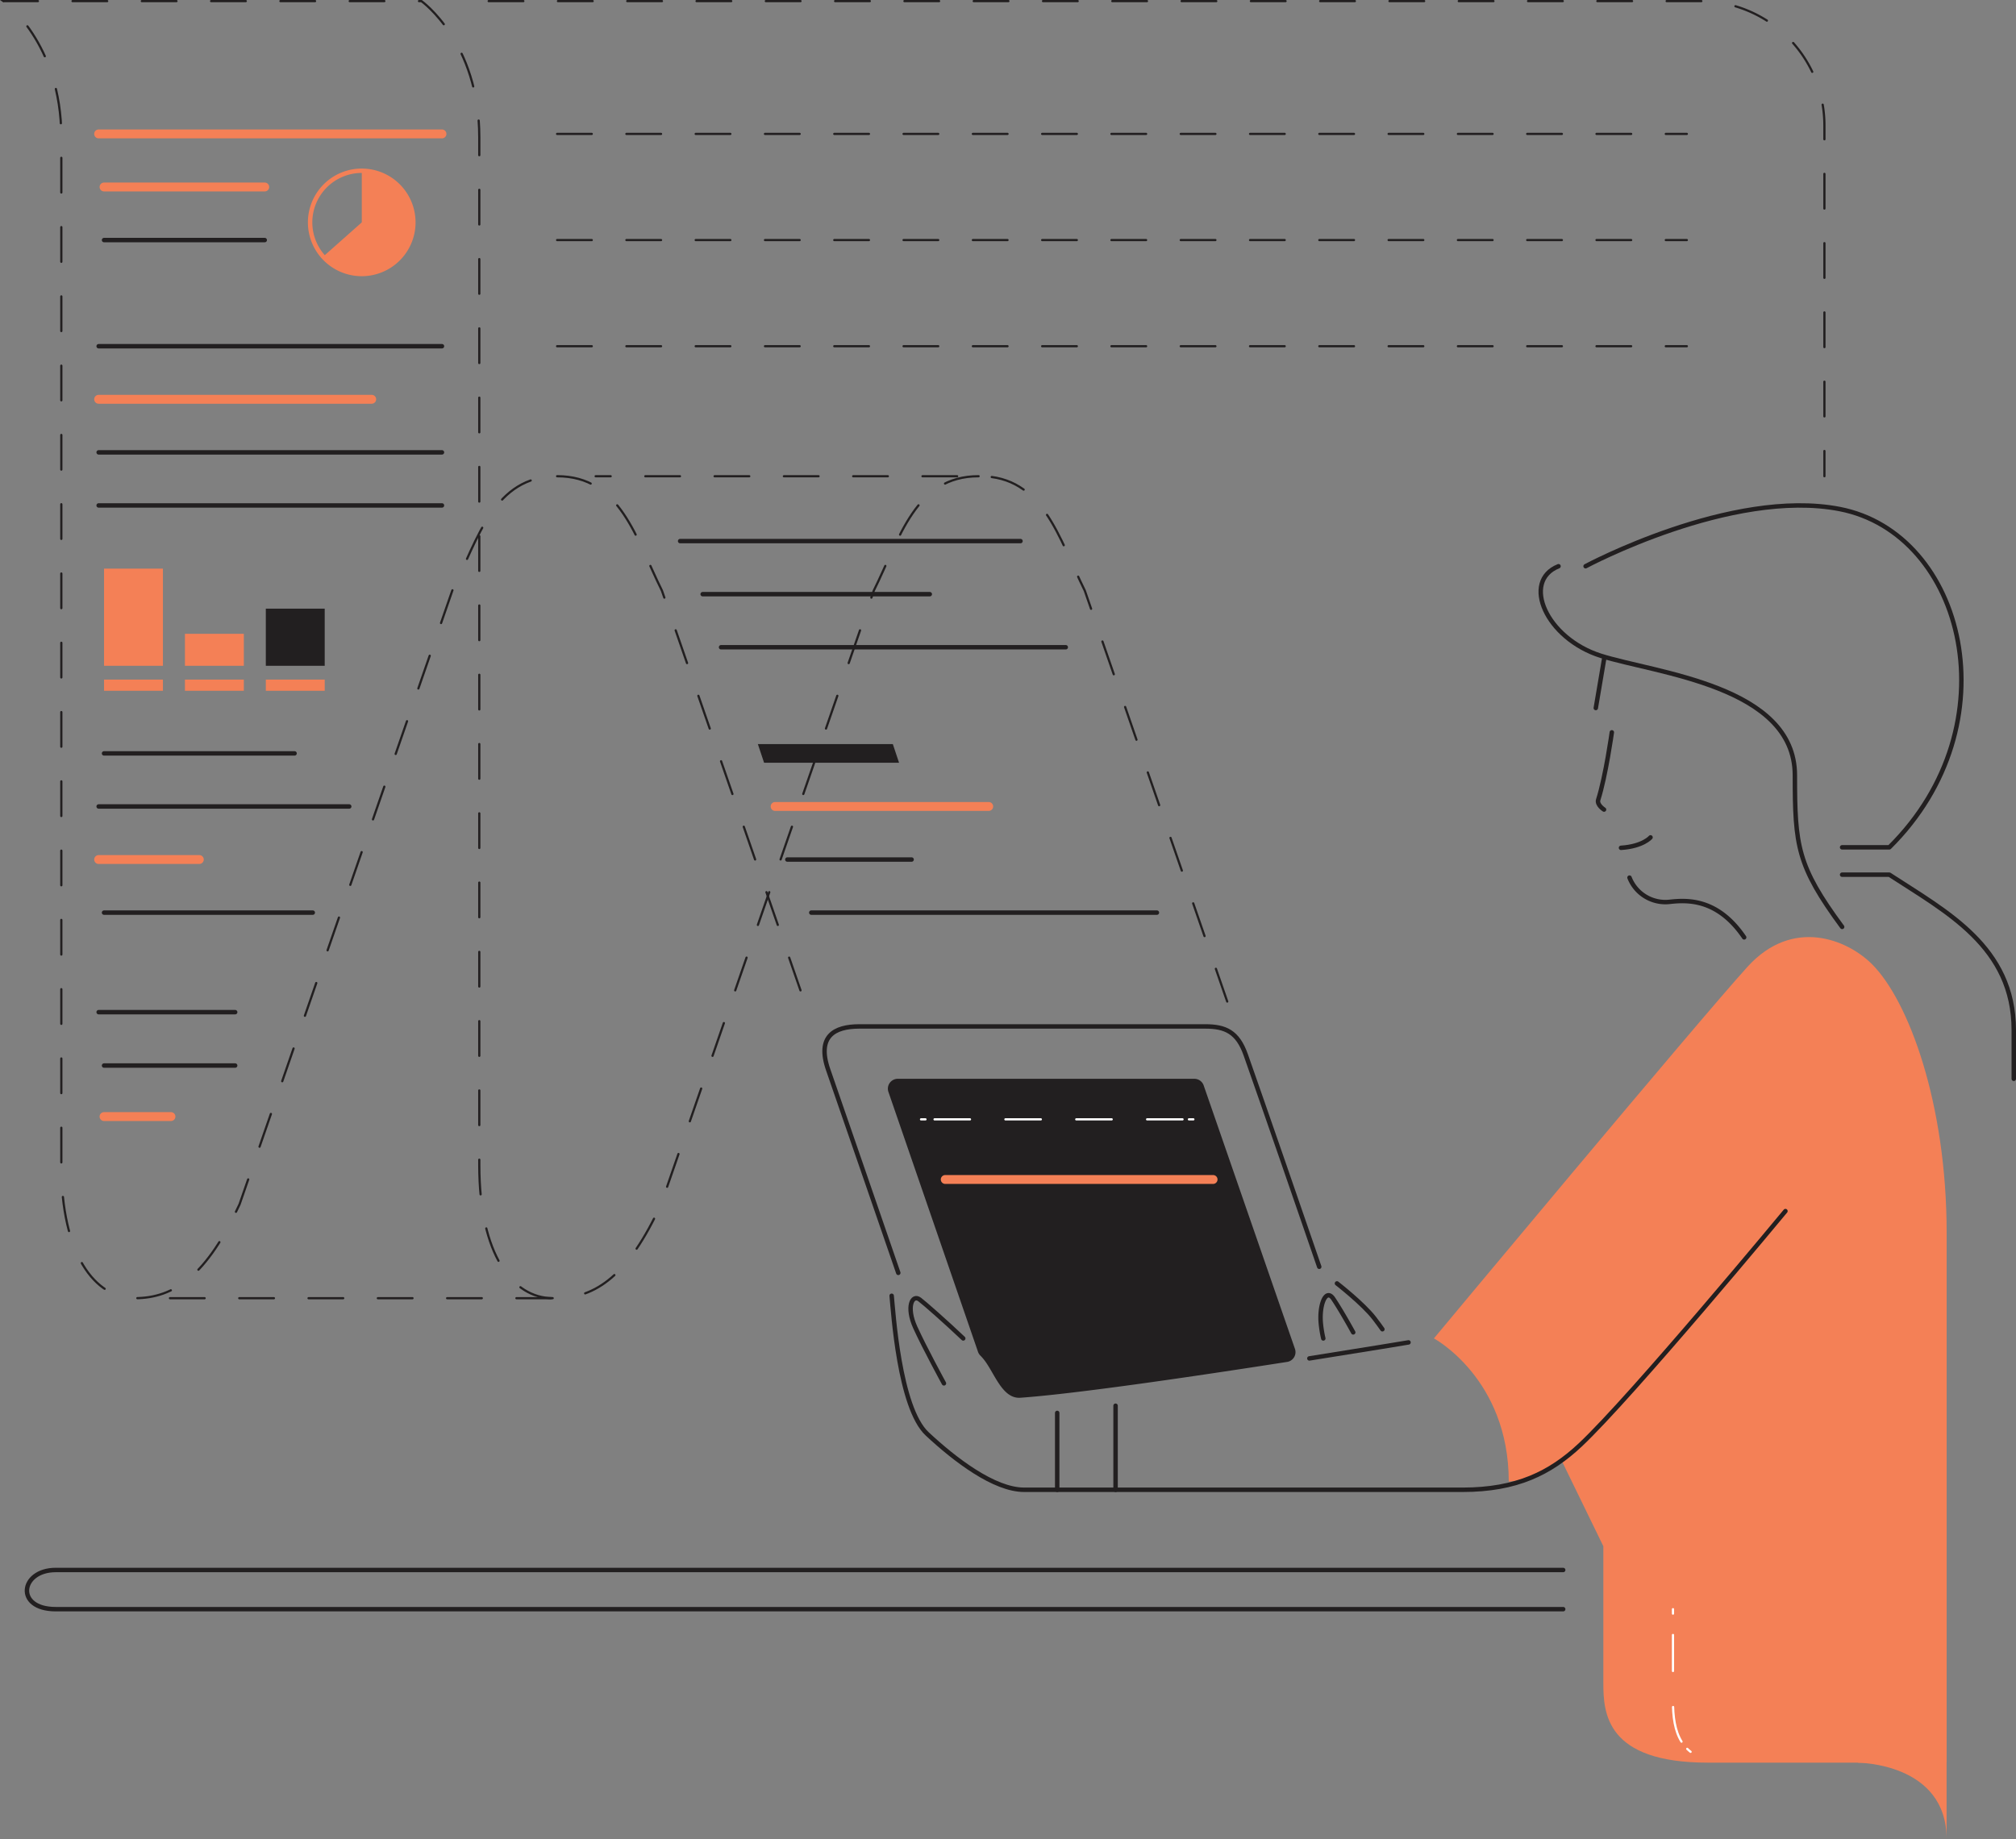 <svg xmlns="http://www.w3.org/2000/svg" width="465.5" height="424.73" viewBox="0 0 465.5 424.73">
  <rect x="0" y="0" width="465.5" height="424.73" fill="#808080" stroke="none"/>
  <g id="illustration_data_axle_usa_terracotta" transform="translate(232.895 212.493)">
    <g id="illustration_data_axle_usa_terracotta-2" data-name="illustration_data_axle_usa_terracotta" transform="translate(-232.092 -212.237)">
      <g id="solid_shapes" data-name="solid shapes" transform="translate(20.949 29.646)">
        <path id="Path_836" data-name="Path 836" d="M828.208,1045.058c2.565,3.034,4.319,9.351,8.615,9.046,12.931-.916,40.448-4.976,61.6-8.276a2.285,2.285,0,0,0,1.8-3l-21.077-60.846a2.28,2.28,0,0,0-2.157-1.539H808.506a2.283,2.283,0,0,0-2.157,3.026l20.687,60.03a2.293,2.293,0,0,0,.485.811C827.795,1044.581,828.018,1044.833,828.208,1045.058Z" transform="translate(-622.963 -761.194)" fill="#221f20"/>
        <path id="Path_837" data-name="Path 837" d="M721.77,683.339H690.606l-1.436-4.309h31.164Z" transform="translate(-535.93 -537.087)" fill="#221f20"/>
        <path id="Path_838" data-name="Path 838" d="M1327.148,973.416c-6.319,5.171-12.054,5.171-12.054,5.171,0-23.8-17.284-33.067-17.284-33.067s60.928-73.19,72.436-85.852c10.4-11.436,22.98-6.317,28.725-.574,8.464,8.464,17.235,32.172,17.235,62.046V1043.5h-55.142c-23.554,0-24.129-11.49-24.129-18.384v-31.6Z" transform="translate(-988.47 -666.312)" fill="#f48056"/>
        <rect id="Rectangle_205" data-name="Rectangle 205" width="13.598" height="2.585" transform="translate(2.272 127.049)" fill="#f48056"/>
        <rect id="Rectangle_206" data-name="Rectangle 206" width="13.598" height="2.585" transform="translate(20.951 127.049)" fill="#f48056"/>
        <rect id="Rectangle_207" data-name="Rectangle 207" width="13.598" height="2.585" transform="translate(39.628 127.049)" fill="#f48056"/>
        <rect id="Rectangle_208" data-name="Rectangle 208" width="13.598" height="22.439" transform="translate(2.272 101.425)" fill="#f48056"/>
        <rect id="Rectangle_209" data-name="Rectangle 209" width="13.598" height="7.384" transform="translate(20.951 116.48)" fill="#f48056"/>
        <path id="Path_839" data-name="Path 839" d="M296.519,160.79a12.429,12.429,0,1,0,12.418,12.429A12.429,12.429,0,0,0,296.519,160.79ZM285.1,173.219A11.431,11.431,0,0,1,296.519,161.8v11.418l-8.541,7.574h0a11.393,11.393,0,0,1-2.878-7.574Z" transform="translate(-234.735 -151.762)" fill="#f48056"/>
        <path id="Path_840" data-name="Path 840" d="M916.747,1069.172H854.906a1.026,1.026,0,0,1,0-2.052h61.841a1.026,1.026,0,1,1,0,2.052Z" transform="translate(-658.396 -825.643)" fill="#f48056"/>
        <path id="Path_841" data-name="Path 841" d="M751.053,733.272H701.736a1.026,1.026,0,0,1,0-2.052h49.317a1.026,1.026,0,0,1,0,2.052Z" transform="translate(-544.51 -575.892)" fill="#f48056"/>
        <path id="Path_842" data-name="Path 842" d="M155.757,366.612H92.706a1.026,1.026,0,1,1,0-2.052h63.051a1.026,1.026,0,1,1,0,2.052Z" transform="translate(-91.68 -303.271)" fill="#f48056"/>
        <path id="Path_843" data-name="Path 843" d="M134.67,175.442h-37.1a1.026,1.026,0,1,1,0-2.052h37.1a1.026,1.026,0,0,1,0,2.052Z" transform="translate(-95.294 -161.131)" fill="#f48056"/>
        <path id="Path_844" data-name="Path 844" d="M171.979,127.642H92.706a1.026,1.026,0,1,1,0-2.052h79.273a1.026,1.026,0,1,1,0,2.052Z" transform="translate(-91.68 -125.59)" fill="#f48056"/>
        <path id="Path_845" data-name="Path 845" d="M113.018,1012.522H97.566a1.026,1.026,0,0,1,0-2.052h15.453a1.026,1.026,0,0,1,0,2.052Z" transform="translate(-95.294 -783.522)" fill="#f48056"/>
        <path id="Path_846" data-name="Path 846" d="M115.95,781.052H92.706a1.026,1.026,0,0,1,0-2.052H115.95a1.026,1.026,0,0,1,0,2.052Z" transform="translate(-91.68 -611.418)" fill="#f48056"/>
        <path id="Path_847" data-name="Path 847" d="M1679.56,1535.787s20.474,0,20.474,17.627v-38.5Z" transform="translate(-1272.311 -1158.587)" fill="#f48056"/>
        <rect id="Rectangle_210" data-name="Rectangle 210" width="13.598" height="13.196" transform="translate(39.628 110.668)" fill="#221f20"/>
        <path id="Path_848" data-name="Path 848" d="M1185.69,1221.528c13.226-2.088,22.893-3.7,22.893-3.7" transform="translate(-905.106 -937.7)" fill="none" stroke="#221f20" stroke-linecap="round" stroke-linejoin="round" stroke-width="1.026"/>
        <path id="Path_849" data-name="Path 849" d="M834.372,1197.688s-4.463-8.166-6.617-12.906-.718-7.756,1.005-6.463c1.157.867,6.1,5.222,10.067,8.992" transform="translate(-638.165 -908.1)" fill="none" stroke="#221f20" stroke-linecap="round" stroke-linejoin="round" stroke-width="1.026"/>
      </g>
      <g id="inverted_dotted_lines" data-name="inverted dotted lines" transform="translate(211.867 258.261)">
        <line id="Line_679" data-name="Line 679" x2="1.026" fill="none" stroke="#fff" stroke-linecap="round" stroke-width="0.513"/>
        <line id="Line_680" data-name="Line 680" x2="57.686" transform="translate(3.121)" fill="none" stroke="#fff" stroke-linecap="round" stroke-width="0.513" stroke-dasharray="8.18 8.18"/>
        <line id="Line_681" data-name="Line 681" x2="1.026" transform="translate(61.856)" fill="none" stroke="#fff" stroke-linecap="round" stroke-width="0.513"/>
        <path id="Path_850" data-name="Path 850" d="M1526.66,1584.52a8.559,8.559,0,0,1-.769-.68" transform="translate(-1348.972 -1438.453)" fill="none" stroke="#fff" stroke-linecap="round" stroke-width="0.513"/>
        <path id="Path_851" data-name="Path 851" d="M1515.02,1494.717c-1.575-2.547-1.97-5.86-1.97-9.343V1466.22" transform="translate(-1339.425 -1350.999)" fill="none" stroke="#fff" stroke-linecap="round" stroke-width="0.513" stroke-dasharray="8.32 8.32"/>
        <line id="Line_682" data-name="Line 682" y1="1.026" transform="translate(173.625 113.125)" fill="none" stroke="#fff" stroke-linecap="round" stroke-width="0.513"/>
      </g>
      <g id="dotted_lines" data-name="dotted lines">
        <path id="Path_852" data-name="Path 852" d="M688.963,559.192l-32.89-94.9c-6.035-12.141-9.6-26.417-24.2-26.417H543.13" transform="translate(-406.396 -328.14)" fill="none" stroke="#221f20" stroke-linecap="round" stroke-width="0.513" stroke-dasharray="8"/>
        <path id="Path_853" data-name="Path 853" d="M508.44,437.84c14.6,0,18.166,14.275,24.2,26.417l32.89,94.9" transform="translate(-380.604 -328.11)" fill="none" stroke="#221f20" stroke-linecap="round" stroke-width="0.513" stroke-dasharray="8"/>
        <path id="Path_854" data-name="Path 854" d="M136.811,309.561c-9.189,0-16.945-10.041-16.945-30.72V41.451C119.865,19.49,106.508,10,106.508,10H10s13.357,9.49,13.357,31.451V278.845c0,20.679,7.756,30.72,16.945,30.72s16.671-5.3,24.214-21.693l49.117-141.727c6.035-12.141,9.6-26.417,24.2-26.417" transform="translate(-10 -10)" fill="none" stroke="#221f20" stroke-linecap="round" stroke-width="0.513" stroke-dasharray="8"/>
        <path id="Path_855" data-name="Path 855" d="M346.325,437.84c-14.6,0-18.166,14.275-24.2,26.417L273,605.984c-7.553,16.391-15.022,21.692-24.214,21.692H159.51" transform="translate(-121.165 -328.11)" fill="none" stroke="#221f20" stroke-linecap="round" stroke-width="0.513" stroke-dasharray="8"/>
        <path id="Path_856" data-name="Path 856" d="M446.83,10h279.7a28.725,28.725,0,0,1,28.725,28.725v81" transform="translate(-334.795 -10)" fill="none" stroke="#221f20" stroke-linecap="round" stroke-width="0.513" stroke-dasharray="8"/>
        <line id="Line_683" data-name="Line 683" x2="260.854" transform="translate(127.836 79.704)" fill="none" stroke="#221f20" stroke-linecap="round" stroke-width="0.513" stroke-dasharray="8"/>
        <line id="Line_684" data-name="Line 684" x2="260.854" transform="translate(127.836 55.188)" fill="none" stroke="#221f20" stroke-linecap="round" stroke-width="0.513" stroke-dasharray="8"/>
        <line id="Line_685" data-name="Line 685" x2="260.854" transform="translate(127.836 30.672)" fill="none" stroke="#221f20" stroke-linecap="round" stroke-width="0.513" stroke-dasharray="8"/>
      </g>
      <g id="solid_lines" data-name="solid lines" transform="translate(5.417 55.188)">
        <path id="Path_857" data-name="Path 857" d="M1665.31,796.65h10.916c13.213,8.618,28.725,16.635,28.725,35.906v11.236" transform="translate(-1246.184 -650.083)" fill="none" stroke="#221f20" stroke-linecap="round" stroke-linejoin="round" stroke-width="1.026"/>
        <path id="Path_858" data-name="Path 858" d="M1434.37,478.189s33.647-18.066,58.658-13.211c28.925,5.614,40.046,49.861,11.487,78.129H1493.6" transform="translate(-1074.474 -402.86)" fill="none" stroke="#221f20" stroke-linecap="round" stroke-linejoin="round" stroke-width="1.026"/>
        <path id="Path_859" data-name="Path 859" d="M1398.092,518.89c-8.618,3.447-2.872,16.671,9.766,20.682s44.811,6.925,44.811,27.6c0,16.253.549,20.954,10.913,35.016" transform="translate(-1044.446 -443.561)" fill="none" stroke="#221f20" stroke-linecap="round" stroke-linejoin="round" stroke-width="1.026"/>
        <line id="Line_686" data-name="Line 686" x1="1.916" y2="11.298" transform="translate(362.253 96.778)" fill="none" stroke="#221f20" stroke-linecap="round" stroke-linejoin="round" stroke-width="1.026"/>
        <path id="Path_860" data-name="Path 860" d="M1448.728,668.46s-1.4,10.082-3.144,15.573c-.377,1.185,1.344,2.267,1.344,2.267" transform="translate(-1082.771 -554.771)" fill="none" stroke="#221f20" stroke-linecap="round" stroke-linejoin="round" stroke-width="1.026"/>
        <path id="Path_861" data-name="Path 861" d="M1500.383,813.088c-6.089-8.946-13.047-8.656-17.148-8.207a8.886,8.886,0,0,1-9.325-5.591" transform="translate(-1103.873 -652.046)" fill="none" stroke="#221f20" stroke-linecap="round" stroke-linejoin="round" stroke-width="1.026"/>
        <path id="Path_862" data-name="Path 862" d="M1016,1099.59s-35.55,42.911-47.4,54.021c-6.894,6.463-14.65,10.341-27.145,10.341H840.21c-6.891,0-15.94-6.894-22.4-12.926s-7.833-28.425-8.187-31.882" transform="translate(-609.956 -875.327)" fill="none" stroke="#221f20" stroke-linecap="round" stroke-linejoin="round" stroke-width="1.026"/>
        <path id="Path_863" data-name="Path 863" d="M1203.311,1183.955s-2.565-4.712-4.6-7.756c-1.724-2.585-3.3,1.436-2.872,5.745a26.167,26.167,0,0,0,.562,3.411" transform="translate(-897.069 -931.683)" fill="none" stroke="#221f20" stroke-linecap="round" stroke-linejoin="round" stroke-width="1.026"/>
        <path id="Path_864" data-name="Path 864" d="M1221.022,1175.292c-.359-.513-.954-1.352-1.875-2.549-2.588-3.362-8.617-8.043-8.617-8.043" transform="translate(-908.043 -923.738)" fill="none" stroke="#221f20" stroke-linecap="round" stroke-linejoin="round" stroke-width="1.026"/>
        <path id="Path_865" data-name="Path 865" d="M766.238,990.2c-4.227-12.231-12.418-36.086-16.173-46.863-2.721-7.81,1.436-10.054,7.181-10.054h79.863c4.6,0,7.476,1.218,9.356,6.558,3.847,10.913,13.157,37.809,16.971,48.953" transform="translate(-565.04 -751.671)" fill="none" stroke="#221f20" stroke-linecap="round" stroke-linejoin="round" stroke-width="1.026"/>
        <path id="Path_866" data-name="Path 866" d="M385.845,1422.77H37.758c-8.187,0-9.49,9.048,0,9.048H385.845" transform="translate(-31.12 -1115.62)" fill="none" stroke="#221f20" stroke-linecap="round" stroke-linejoin="round" stroke-width="1.026"/>
        <path id="Path_867" data-name="Path 867" d="M1473.07,763.05s-1.744,2.085-6.82,2.413" transform="translate(-1098.178 -625.101)" fill="none" stroke="#221f20" stroke-linecap="round" stroke-linejoin="round" stroke-width="1.026"/>
        <line id="Line_687" data-name="Line 687" x2="79.809" transform="translate(181.103 155.328)" fill="none" stroke="#221f20" stroke-linecap="round" stroke-linejoin="round" stroke-width="1.026"/>
        <line id="Line_688" data-name="Line 688" x2="28.692" transform="translate(175.579 143.068)" fill="none" stroke="#221f20" stroke-linecap="round" stroke-linejoin="round" stroke-width="1.026"/>
        <line id="Line_689" data-name="Line 689" x2="79.591" transform="translate(160.275 94.038)" fill="none" stroke="#221f20" stroke-linecap="round" stroke-linejoin="round" stroke-width="1.026"/>
        <line id="Line_690" data-name="Line 690" x2="52.441" transform="translate(156.028 81.782)" fill="none" stroke="#221f20" stroke-linecap="round" stroke-linejoin="round" stroke-width="1.026"/>
        <line id="Line_691" data-name="Line 691" x2="78.589" transform="translate(150.824 69.522)" fill="none" stroke="#221f20" stroke-linecap="round" stroke-linejoin="round" stroke-width="1.026"/>
        <line id="Line_692" data-name="Line 692" x2="79.273" transform="translate(16.558 61.289)" fill="none" stroke="#221f20" stroke-linecap="round" stroke-linejoin="round" stroke-width="1.026"/>
        <line id="Line_693" data-name="Line 693" x2="79.273" transform="translate(16.558 49.03)" fill="none" stroke="#221f20" stroke-linecap="round" stroke-linejoin="round" stroke-width="1.026"/>
        <line id="Line_694" data-name="Line 694" x2="79.273" transform="translate(16.558 24.516)" fill="none" stroke="#221f20" stroke-linecap="round" stroke-linejoin="round" stroke-width="1.026"/>
        <line id="Line_695" data-name="Line 695" x2="37.104" transform="translate(17.804)" fill="none" stroke="#221f20" stroke-linecap="round" stroke-linejoin="round" stroke-width="1.026"/>
        <line id="Line_696" data-name="Line 696" x2="31.526" transform="translate(16.558 178.316)" fill="none" stroke="#221f20" stroke-linecap="round" stroke-linejoin="round" stroke-width="1.026"/>
        <line id="Line_697" data-name="Line 697" x1="30.279" transform="translate(17.804 190.647)" fill="none" stroke="#221f20" stroke-linecap="round" stroke-linejoin="round" stroke-width="1.026"/>
        <line id="Line_698" data-name="Line 698" x1="43.993" transform="translate(17.804 118.555)" fill="none" stroke="#221f20" stroke-linecap="round" stroke-linejoin="round" stroke-width="1.026"/>
        <line id="Line_699" data-name="Line 699" x1="57.858" transform="translate(16.558 130.812)" fill="none" stroke="#221f20" stroke-linecap="round" stroke-linejoin="round" stroke-width="1.026"/>
        <line id="Line_700" data-name="Line 700" x1="48.196" transform="translate(17.804 155.328)" fill="none" stroke="#221f20" stroke-linecap="round" stroke-linejoin="round" stroke-width="1.026"/>
        <line id="Line_701" data-name="Line 701" y1="17.751" transform="translate(237.892 270.874)" fill="none" stroke="#221f20" stroke-linecap="round" stroke-linejoin="round" stroke-width="1.026"/>
        <line id="Line_702" data-name="Line 702" y2="19.412" transform="translate(251.367 269.212)" fill="none" stroke="#221f20" stroke-linecap="round" stroke-linejoin="round" stroke-width="1.026"/>
      </g>
    </g>
  </g>
</svg>
